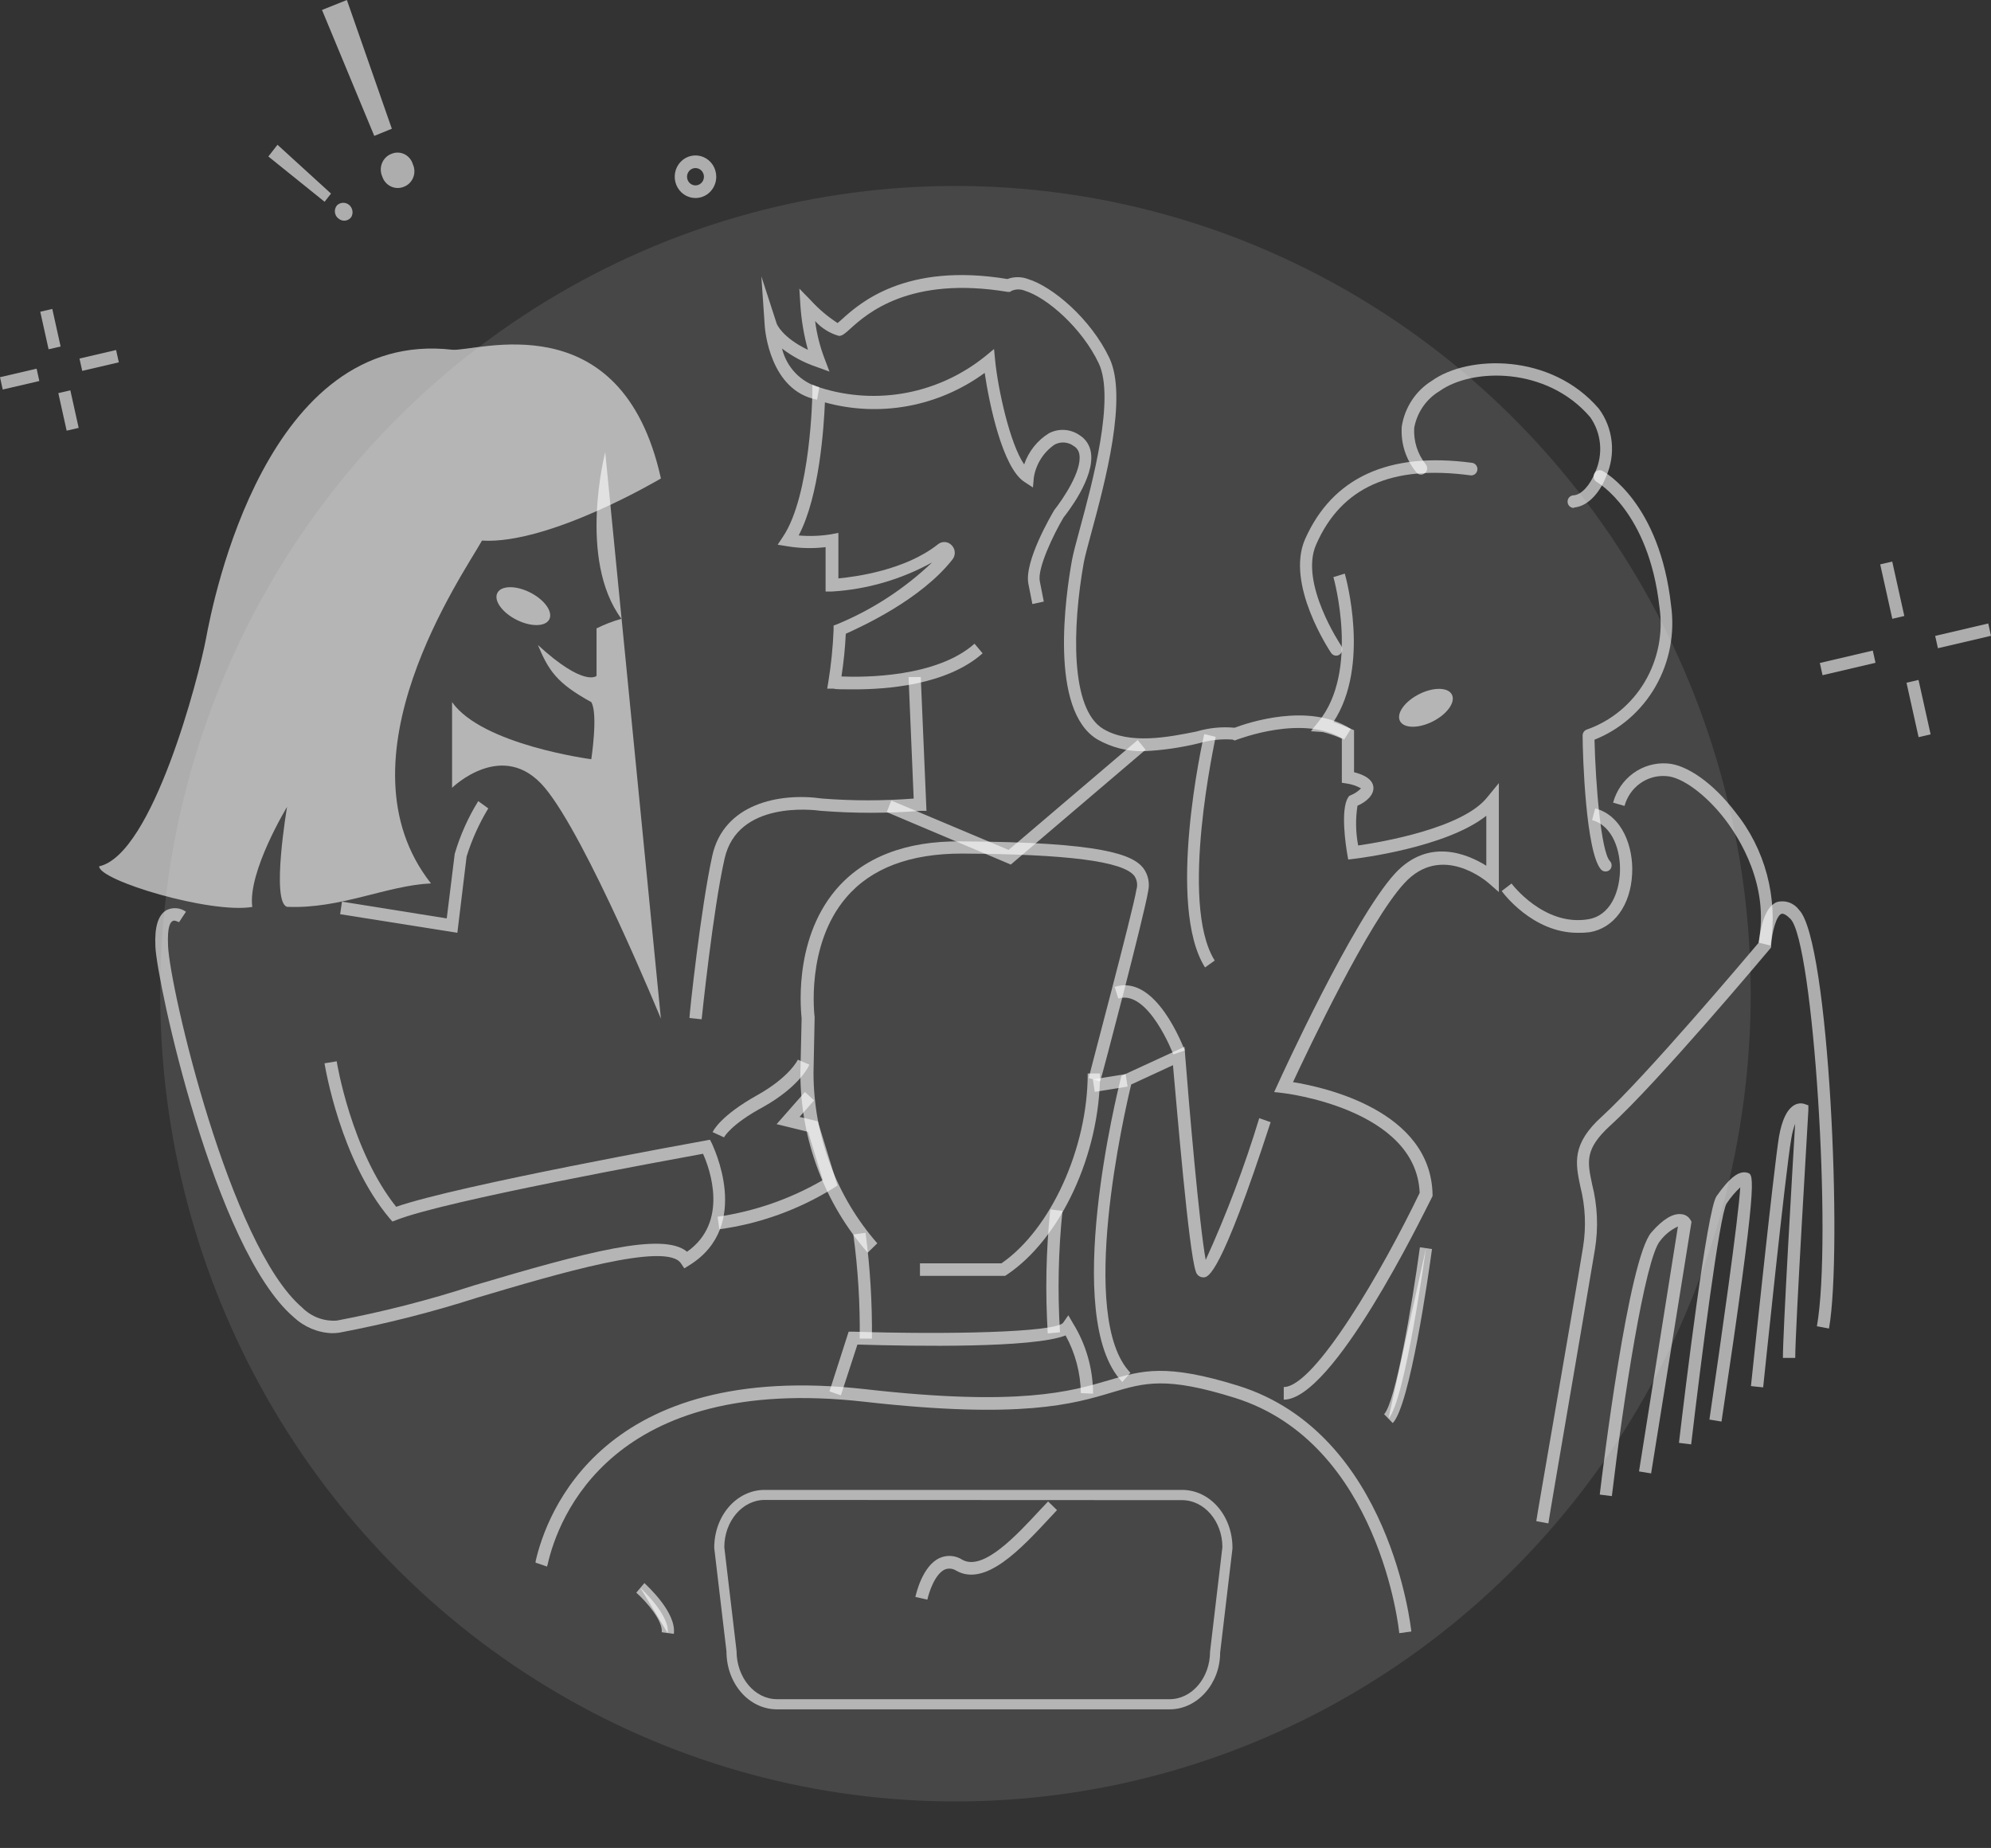 <?xml version="1.0" encoding="UTF-8"?> <svg xmlns="http://www.w3.org/2000/svg" width="236" height="219" viewBox="0 0 236 219" fill="none"><rect x="0" y="0" width="236" height="219" fill="#333333" stroke="none"/> <ellipse cx="113.253" cy="117.764" rx="94.264" ry="95.726" fill="white" fill-opacity="0.1"></ellipse> <path d="M227.409 80.578L225.984 80.911L227.418 87.362L228.843 87.029L227.409 80.578Z" fill="white" fill-opacity="0.6"></path> <path d="M224.292 66.55L222.867 66.883L224.301 73.333L225.725 73L224.292 66.55Z" fill="white" fill-opacity="0.6"></path> <path d="M235.673 73.889L229.383 75.361L229.708 76.821L235.998 75.35L235.673 73.889Z" fill="white" fill-opacity="0.6"></path> <path d="M221.988 77.101L215.711 78.571L216.033 80.018L222.31 78.548L221.988 77.101Z" fill="white" fill-opacity="0.6"></path> <path d="M6.198 36.612L4.773 36.944L5.76 41.394L7.185 41.062L6.198 36.612Z" fill="white" fill-opacity="0.6"></path> <path d="M8.339 46.258L6.914 46.59L7.901 51.04L9.325 50.708L8.339 46.258Z" fill="white" fill-opacity="0.6"></path> <path d="M13.761 41.48L9.422 42.491L9.746 43.952L14.085 42.941L13.761 41.48Z" fill="white" fill-opacity="0.6"></path> <path d="M4.34 43.692L0 44.703L0.324 46.164L4.663 45.153L4.34 43.692Z" fill="white" fill-opacity="0.6"></path> <path d="M82.438 23.468C81.951 23.468 81.475 23.32 81.071 23.043C80.666 22.766 80.35 22.371 80.164 21.91C79.978 21.449 79.929 20.941 80.024 20.451C80.119 19.962 80.353 19.512 80.698 19.159C81.042 18.806 81.481 18.566 81.958 18.468C82.436 18.371 82.931 18.421 83.38 18.612C83.83 18.803 84.215 19.126 84.485 19.541C84.756 19.957 84.9 20.445 84.9 20.944C84.9 21.613 84.641 22.256 84.179 22.729C83.718 23.202 83.091 23.468 82.438 23.468ZM82.438 19.918C82.24 19.918 82.047 19.978 81.882 20.09C81.718 20.203 81.589 20.364 81.514 20.551C81.438 20.739 81.418 20.945 81.457 21.144C81.495 21.343 81.591 21.526 81.731 21.67C81.871 21.813 82.049 21.911 82.243 21.951C82.437 21.99 82.638 21.97 82.821 21.892C83.004 21.815 83.161 21.683 83.271 21.514C83.381 21.345 83.439 21.147 83.439 20.944C83.439 20.672 83.334 20.411 83.146 20.218C82.959 20.026 82.704 19.918 82.438 19.918Z" fill="white" fill-opacity="0.6"></path> <path d="M71.739 53.595C71.739 53.595 68.438 66.287 73.659 73.333C72.644 73.618 71.657 73.999 70.71 74.47V80.102C70.71 80.102 69.263 81.489 63.758 76.44C65.029 79.45 65.963 80.948 70.088 83.209C70.913 84.596 70.088 89.977 70.088 89.977C70.088 89.977 57.157 88.285 53.586 83.209V93.362C53.586 93.362 59.632 87.439 64.583 93.362C69.534 99.284 78.339 120.728 78.339 120.728" fill="white" fill-opacity="0.6"></path> <path d="M78.341 56.702C73.661 35.55 56.333 41.75 53.587 41.445C31.58 38.934 25.276 71.086 24.424 75.649C23.572 80.213 18.108 101.268 11.75 102.669C11.75 104.361 24.952 108.314 29.903 107.482C29.348 103.321 34.028 95.623 34.028 95.623C34.028 95.623 32.107 106.899 34.028 107.468C40.359 107.745 45.85 104.93 51.085 104.694C39.533 90.019 54.927 68.02 57.131 64.067C65.139 64.553 78.341 56.702 78.341 56.702Z" fill="white" fill-opacity="0.6"></path> <path d="M135.628 89.02C133.691 89.076 131.776 88.596 130.082 87.633C124.319 84.18 126.321 70.504 127.065 66.384C127.214 65.566 127.566 64.276 128.012 62.625C129.473 57.23 132.205 47.187 130.23 43.04C128.256 38.893 124.13 35.273 121.479 34.454C120.984 34.249 120.431 34.249 119.937 34.454L119.707 34.593H119.45C107.79 32.651 102.718 37.215 100.797 38.948C100.161 39.531 99.836 39.808 99.444 39.808C98.359 39.505 97.38 38.894 96.617 38.047C96.813 39.562 97.185 41.047 97.726 42.471L98.321 44.039L96.752 43.47C95.295 42.977 93.925 42.246 92.694 41.306C92.965 42.407 93.517 43.413 94.295 44.221C95.073 45.028 96.048 45.607 97.118 45.897L96.847 47.368C91.247 46.3 90.679 39.045 90.652 38.671L90.246 32.748L92.072 38.38C92.072 38.38 92.694 39.989 95.765 41.459C95.289 39.729 94.99 37.953 94.872 36.16L94.75 34.205L96.103 35.592C97.046 36.625 98.114 37.529 99.282 38.283C99.417 38.185 99.606 38.005 99.796 37.839C101.852 35.98 107.289 31.07 119.409 33.067C120.196 32.775 121.057 32.775 121.844 33.067C124.793 33.969 129.311 37.811 131.502 42.43C133.693 47.049 131.001 57.091 129.378 63.069C128.945 64.678 128.594 65.954 128.458 66.703C127.106 74.318 126.835 84.027 130.772 86.385C133.937 88.272 138.509 87.356 141.836 86.69C143.297 86.255 144.825 86.104 146.341 86.246C147.801 85.692 155.146 83.181 160.11 86.385L159.326 87.647C154.538 84.554 146.719 87.647 146.638 87.647L146.368 87.758L146.097 87.647C144.757 87.555 143.412 87.701 142.12 88.077C139.99 88.604 137.816 88.919 135.628 89.02Z" fill="white" fill-opacity="0.6"></path> <path d="M103.353 158.636H101.906C101.956 154.512 101.703 150.39 101.148 146.305L102.596 146.097C103.142 150.253 103.395 154.443 103.353 158.636Z" fill="white" fill-opacity="0.6"></path> <path d="M65.123 73.373C65.551 72.47 64.513 71.049 62.807 70.2C61.1 69.35 59.369 69.392 58.942 70.295C58.514 71.198 59.552 72.619 61.259 73.469C62.965 74.318 64.696 74.276 65.123 73.373Z" fill="white" fill-opacity="0.6"></path> <path d="M169.795 85.517C171.502 84.667 172.539 83.246 172.112 82.344C171.684 81.441 169.954 81.398 168.247 82.248C166.54 83.098 165.503 84.519 165.93 85.421C166.358 86.324 168.088 86.367 169.795 85.517Z" fill="white" fill-opacity="0.6"></path> <path d="M152.167 165.876V164.378C155.86 164.378 163.963 150.355 168.278 141.367C167.885 131.38 152.195 129.549 152.046 129.535L151.031 129.424L151.464 128.481C151.829 127.677 160.378 108.952 165.356 103.515C169.346 99.201 173.999 101.24 176.177 102.599V96.676C171.429 100.449 160.973 101.725 160.486 101.781L159.81 101.864L159.688 101.17C159.539 100.31 158.863 95.955 159.796 94.513L159.905 94.346L160.094 94.249C160.555 94.067 160.974 93.788 161.325 93.431C160.813 93.14 160.254 92.948 159.675 92.862L159.052 92.765V87.536C158.331 87.213 157.584 86.953 156.821 86.759L155.387 86.662L156.28 85.538C161.19 79.56 158.092 68.506 158.052 68.395L159.404 67.979C159.526 68.436 162.461 78.881 158.052 85.566C158.741 85.802 159.512 86.121 160.053 86.343L160.5 86.537V91.517C161.406 91.739 162.651 92.224 162.786 93.223C162.921 94.221 161.893 95.067 160.906 95.484C160.663 97.048 160.69 98.645 160.987 100.2C163.692 99.811 173.418 98.161 176.312 94.457L177.665 92.807V105.72L176.461 104.666C176.231 104.458 170.861 99.853 166.465 104.666C162.258 109.201 155.076 124.362 153.263 128.245C156.996 128.842 169.603 131.616 169.806 141.561V141.741L169.725 141.908C168.494 144.321 158.024 165.876 152.167 165.876Z" fill="white" fill-opacity="0.6"></path> <path d="M39.344 157.998C37.661 157.936 36.055 157.262 34.813 156.097C25.425 148.052 18.581 116.331 18.419 112.17C18.31 109.826 18.743 108.411 19.771 107.842C20.135 107.671 20.536 107.6 20.934 107.637C21.333 107.673 21.715 107.816 22.044 108.05L21.218 109.285L21.638 108.674L21.232 109.285C21.137 109.285 20.718 109.007 20.475 109.146C20.231 109.285 19.812 109.659 19.92 112.1C20.136 117.149 27.238 147.622 35.8 154.946C36.342 155.493 36.991 155.915 37.705 156.183C38.419 156.451 39.181 156.559 39.939 156.5C45.429 155.461 50.85 154.072 56.171 152.338C69.454 148.399 78.584 145.944 81.439 148.344C86.416 144.848 84.144 138.537 83.332 136.734C79.274 137.483 52.803 142.282 46.986 144.585L46.513 144.765L46.175 144.377C40.345 137.442 38.546 126.47 38.465 126.012L39.912 125.777C39.912 125.874 41.644 136.374 46.959 143.018C54.25 140.479 82.412 135.389 83.63 135.167L84.157 135.07L84.401 135.555C84.401 135.652 89.284 145.265 81.695 149.953L81.114 150.313L80.722 149.731C79.031 147.109 66.059 150.965 56.59 153.781C51.208 155.506 45.729 156.896 40.183 157.942C39.905 157.979 39.624 157.997 39.344 157.998Z" fill="white" fill-opacity="0.6"></path> <path d="M54.212 110.547L40.32 108.342L40.537 106.858L52.954 108.841L53.901 101.185C54.548 98.984 55.486 96.884 56.687 94.943L57.878 95.803C56.795 97.588 55.932 99.502 55.308 101.504L54.212 110.547Z" fill="white" fill-opacity="0.6"></path> <path d="M101.269 81.697C99.917 81.697 98.97 81.697 98.848 81.614H98.05L98.186 80.809C98.516 78.776 98.724 76.724 98.808 74.665V74.138L99.281 73.957C103.422 72.241 107.222 69.764 110.495 66.647C106.828 68.671 102.775 69.85 98.618 70.101H97.861V64.844C96.339 65.023 94.801 64.986 93.289 64.733L92.18 64.553L92.815 63.596C96.102 58.7 96.292 46.771 96.292 46.646V45.592L97.252 45.953C100.56 46.992 104.064 47.195 107.465 46.546C110.866 45.896 114.063 44.413 116.784 42.222L117.826 41.362L117.961 42.749C118.299 46.133 119.706 52.583 121.397 55.038C121.926 53.495 122.964 52.19 124.332 51.348C124.901 51.05 125.537 50.913 126.174 50.952C126.812 50.991 127.428 51.204 127.957 51.57C128.317 51.789 128.624 52.086 128.858 52.441C129.092 52.796 129.246 53.2 129.31 53.623C129.797 56.605 126.456 60.836 126.077 61.307C124.86 63.36 122.952 67.341 123.25 68.881L123.723 71.294L122.371 71.585L121.897 69.186C121.383 66.55 124.603 61.058 124.968 60.447C125.942 59.213 128.268 55.829 127.944 53.873C127.915 53.658 127.837 53.454 127.718 53.276C127.598 53.097 127.439 52.95 127.254 52.846C126.932 52.613 126.554 52.474 126.161 52.444C125.767 52.415 125.374 52.497 125.022 52.68C124.372 53.119 123.817 53.69 123.391 54.358C122.965 55.026 122.678 55.777 122.547 56.564L122.438 57.77L121.437 57.118C118.813 55.44 117.244 47.742 116.717 44.191C114.008 46.172 110.905 47.513 107.631 48.117C104.356 48.721 100.992 48.575 97.78 47.687C97.658 50.53 97.144 58.783 94.669 63.457C95.95 63.57 97.24 63.523 98.51 63.319L99.376 63.152V68.548C101.445 68.353 107.329 67.563 111.171 64.511C111.407 64.314 111.707 64.216 112.011 64.237C112.314 64.257 112.599 64.395 112.808 64.622C113.024 64.84 113.154 65.132 113.172 65.443C113.189 65.753 113.093 66.059 112.902 66.301C109.142 71.086 102.108 74.262 100.255 75.108C100.173 76.804 100.002 78.494 99.741 80.171C102.446 80.282 111.009 80.282 115.513 76.287L116.473 77.425C112.226 81.198 105.084 81.697 101.269 81.697Z" fill="white" fill-opacity="0.6"></path> <path d="M85.265 145.681L85.062 144.196C89.448 143.562 93.678 142.089 97.534 139.855L95.789 134.14L92.056 133.225L95.41 129.411L96.492 130.409L94.775 132.365L96.939 132.892L99.265 140.493L98.805 140.798C94.667 143.363 90.058 145.025 85.265 145.681Z" fill="white" fill-opacity="0.6"></path> <path d="M85.821 134.793L84.469 134.168C84.55 133.988 85.416 132.227 89.717 129.813C93.626 127.635 94.573 125.583 94.573 125.583L95.926 126.165C95.926 126.276 94.83 128.717 90.515 131.158C86.592 133.267 85.821 134.779 85.821 134.793Z" fill="white" fill-opacity="0.6"></path> <path d="M158.379 77.702C158.262 77.701 158.147 77.672 158.043 77.617C157.94 77.561 157.851 77.481 157.784 77.383C157.567 77.05 152.373 69.241 154.686 63.915C157.932 56.591 164.574 53.54 174.435 54.843C174.534 54.849 174.632 54.876 174.721 54.922C174.81 54.968 174.889 55.032 174.953 55.111C175.017 55.19 175.064 55.281 175.093 55.379C175.121 55.477 175.129 55.58 175.117 55.681C175.105 55.783 175.073 55.881 175.023 55.969C174.972 56.058 174.905 56.134 174.824 56.195C174.744 56.255 174.652 56.298 174.555 56.321C174.458 56.344 174.357 56.346 174.259 56.328C164.98 55.093 159.001 57.715 156.012 64.525C153.983 69.088 158.933 76.454 158.974 76.523C159.084 76.685 159.128 76.885 159.095 77.08C159.062 77.275 158.955 77.449 158.798 77.563C158.677 77.656 158.53 77.705 158.379 77.702Z" fill="white" fill-opacity="0.6"></path> <path d="M186.54 60.197C186.347 60.197 186.161 60.118 186.024 59.978C185.887 59.837 185.81 59.647 185.81 59.448C185.81 59.249 185.887 59.059 186.024 58.919C186.161 58.778 186.347 58.699 186.54 58.699C187.447 58.63 188.475 57.534 189.097 55.925C189.567 54.885 189.758 53.736 189.651 52.595C189.545 51.454 189.143 50.363 188.488 49.434C183.335 43.414 174.448 43.594 170.606 46.368C169.836 46.831 169.172 47.459 168.658 48.208C168.145 48.956 167.794 49.81 167.63 50.71C167.539 52.266 168.022 53.801 168.983 55.01C169.046 55.082 169.094 55.167 169.125 55.259C169.157 55.351 169.17 55.449 169.164 55.546C169.158 55.643 169.134 55.739 169.093 55.826C169.051 55.914 168.993 55.992 168.922 56.057C168.851 56.121 168.768 56.171 168.678 56.203C168.589 56.235 168.494 56.248 168.399 56.242C168.304 56.237 168.211 56.212 168.126 56.169C168.04 56.127 167.964 56.067 167.901 55.994C166.643 54.483 166.016 52.525 166.156 50.543C166.33 49.431 166.738 48.37 167.353 47.436C167.967 46.502 168.773 45.716 169.713 45.134C174.001 42.055 183.849 41.805 189.53 48.449C190.364 49.582 190.884 50.925 191.034 52.337C191.184 53.748 190.959 55.175 190.382 56.466C189.53 58.616 188.082 60.017 186.594 60.142L186.54 60.197Z" fill="white" fill-opacity="0.6"></path> <path d="M190.299 103.279C190.2 103.279 190.102 103.257 190.012 103.217C189.921 103.176 189.839 103.117 189.772 103.043C187.973 101.004 187.594 89.52 187.594 87.176C187.593 87.015 187.642 86.858 187.734 86.728C187.827 86.598 187.958 86.502 188.108 86.454C190.973 85.447 193.403 83.439 194.972 80.783C196.542 78.126 197.152 74.989 196.697 71.918C195.426 60.586 189.339 57.174 189.285 57.132C189.116 57.041 188.988 56.885 188.93 56.698C188.872 56.511 188.888 56.309 188.973 56.134C189.016 56.045 189.076 55.966 189.15 55.901C189.223 55.837 189.309 55.788 189.401 55.758C189.493 55.728 189.59 55.718 189.687 55.728C189.783 55.737 189.876 55.767 189.961 55.815C190.231 55.967 196.724 59.56 198.077 71.752C198.542 75.065 197.897 78.443 196.249 81.332C194.6 84.222 192.045 86.453 189.001 87.661C189.136 93.126 189.785 100.88 190.813 102.031C190.882 102.099 190.936 102.181 190.974 102.272C191.011 102.362 191.03 102.46 191.03 102.558C191.03 102.656 191.011 102.753 190.974 102.844C190.936 102.935 190.882 103.016 190.813 103.085C190.673 103.216 190.488 103.285 190.299 103.279Z" fill="white" fill-opacity="0.6"></path> <path d="M186.999 110.547C181.67 110.547 178.153 105.817 178.004 105.595L179.167 104.708C179.167 104.708 182.955 109.784 188.203 108.952C190.908 108.536 191.909 105.72 192.017 103.404C192.139 100.865 191.165 97.856 188.717 97.19L189.082 95.803C192.315 96.649 193.627 100.408 193.465 103.542C193.289 107.287 191.3 110.006 188.419 110.478C187.948 110.534 187.473 110.557 186.999 110.547Z" fill="white" fill-opacity="0.6"></path> <path d="M183.535 180.537L182.102 180.273C182.102 180.024 186.335 155.862 187.647 147.775C188.03 145.392 187.92 142.954 187.323 140.618C186.741 137.844 186.268 135.569 189.906 132.296C195.06 127.58 207.004 113.446 208.505 111.67C208.6 110.589 209.006 107.509 210.642 106.899C211.123 106.772 211.63 106.795 212.097 106.966C212.565 107.136 212.972 107.446 213.267 107.856C216.811 111.49 218.434 148.261 216.797 157.443L215.363 157.179C217.203 146.846 214.93 111.67 212.239 108.91C211.779 108.439 211.373 108.217 211.157 108.3C210.561 108.522 210.034 110.45 209.939 112.017V112.267L209.79 112.461C209.249 113.099 196.453 128.343 190.853 133.405C187.837 136.179 188.148 137.65 188.716 140.341C189.358 142.858 189.474 145.486 189.054 148.052C187.715 156.097 183.535 180.287 183.535 180.537Z" fill="white" fill-opacity="0.6"></path> <path d="M209.874 112.059L208.44 111.713C209.792 104.916 206.1 99.229 204.476 97.107C202.231 94.18 199.363 92.058 197.483 91.975C196.391 91.891 195.303 92.198 194.406 92.843C193.509 93.487 192.856 94.43 192.56 95.512L191.207 95.124C191.59 93.713 192.435 92.48 193.6 91.634C194.766 90.787 196.18 90.379 197.605 90.477C199.932 90.602 203.097 92.835 205.653 96.192C207.423 98.373 208.716 100.918 209.444 103.655C210.172 106.393 210.319 109.259 209.874 112.059Z" fill="white" fill-opacity="0.6"></path> <path d="M191.059 177.305L189.625 177.125C189.963 174.268 193.02 149.065 195.766 146.028C197.119 144.474 198.309 143.781 199.269 143.892C199.491 143.902 199.707 143.968 199.898 144.084C200.09 144.2 200.25 144.363 200.365 144.557L200.5 144.793L195.712 174.615L194.278 174.379L198.891 145.348C198.07 145.732 197.351 146.312 196.794 147.04C194.995 149.065 192.371 166.265 191.059 177.305Z" fill="white" fill-opacity="0.6"></path> <path d="M200.459 171.175L199.012 170.995C199.769 164.545 202.339 143.393 203.462 141.77C205.018 139.55 206.167 138.663 207.168 138.996C207.899 139.245 208.413 139.426 204.057 168.47L202.623 168.234C203.976 158.983 206.073 144.377 206.276 140.716C205.66 141.288 205.115 141.935 204.652 142.644C203.827 143.989 201.676 160.855 200.459 171.175Z" fill="white" fill-opacity="0.6"></path> <path d="M208.994 164.419L207.547 164.267C207.655 163.213 210.252 138.426 210.874 134.681C211.226 132.712 211.808 131.505 212.646 130.992C213 130.774 213.423 130.709 213.823 130.811L214.351 130.992V131.574C214.351 131.824 212.795 157.415 212.795 160.924H211.334C211.334 157.873 212.43 139.148 212.782 133.183C212.58 133.736 212.43 134.307 212.335 134.889C211.659 138.634 209.021 164.17 208.994 164.419Z" fill="white" fill-opacity="0.6"></path> <path d="M124.195 158.026C123.891 153.13 123.991 148.216 124.493 143.337L125.94 143.503C125.447 148.281 125.347 153.092 125.643 157.887L124.195 158.026Z" fill="white" fill-opacity="0.6"></path> <path d="M165.857 193.547C165.857 193.325 163.544 171.022 146.352 165.654C138.236 163.115 135.679 163.864 131.851 165.002C127.266 166.389 121.03 168.22 102.485 166.125C72.47 162.727 66.139 179.996 64.922 185.364L64.841 185.655L63.488 185.183L64.178 185.419L63.488 185.197V185.031C64.773 179.358 71.428 161.104 102.634 164.641C120.854 166.708 126.982 164.891 131.432 163.573C135.368 162.408 138.195 161.562 146.771 164.225C164.883 169.884 167.264 193.173 167.291 193.353L165.857 193.547Z" fill="white" fill-opacity="0.6"></path> <path d="M83.17 120.797L81.723 120.645C81.723 120.118 83.075 107.565 84.428 101.421C85.781 95.276 92.327 93.903 97.481 94.638C101.083 94.917 104.7 94.917 108.302 94.638L107.694 80.24H109.141L109.817 96.094H109.114C105.188 96.4 101.245 96.4 97.319 96.094C96.318 95.956 87.431 94.888 85.889 101.753C84.509 107.815 83.183 120.673 83.17 120.797Z" fill="white" fill-opacity="0.6"></path> <path d="M119.813 102.46L105.109 96.246L105.65 94.873L119.556 100.726L134.854 87.702L135.788 88.853L119.813 102.46Z" fill="white" fill-opacity="0.6"></path> <path d="M138.643 202.575H92.106C88.757 202.575 86.111 199.507 86.111 195.707L84.66 183.437C84.66 179.591 87.339 176.569 90.643 176.569H140.105C143.454 176.569 146.088 179.648 146.088 183.437V183.517L144.626 195.867C144.626 199.507 141.947 202.575 138.643 202.575ZM90.643 177.759C87.998 177.759 85.855 180.277 85.855 183.368L87.306 195.65C87.306 198.821 89.46 201.373 92.106 201.373H138.643C141.277 201.373 143.431 198.843 143.431 195.741L144.894 183.356C144.894 180.277 142.739 177.782 140.105 177.782L90.643 177.759Z" fill="white" fill-opacity="0.6"></path> <path d="M99.673 165.362L98.32 164.891L100.593 157.817H101.134C112.456 158.178 124.846 157.9 125.996 156.791L126.631 155.875L127.199 156.846C128.736 159.336 129.557 162.221 129.567 165.168L128.119 165.099C128.079 162.7 127.456 160.35 126.307 158.261C122.506 159.773 108.492 159.551 101.634 159.343L99.673 165.362Z" fill="white" fill-opacity="0.6"></path> <path d="M102.852 148.455C97.736 142.623 94.895 135.063 94.871 127.219L95.02 120.7C95.02 120.451 93.83 111.643 99.078 105.443C102.338 101.601 107.37 99.631 113.957 99.714C130.689 99.797 134.247 101.282 135.518 102.877C135.808 103.267 136.009 103.718 136.107 104.198C136.206 104.678 136.199 105.174 136.086 105.651C135.64 108.425 130.676 127.358 130.405 128.162L129.053 127.76C129.053 127.566 134.274 108.078 134.707 105.415C134.79 105.143 134.81 104.854 134.766 104.572C134.721 104.291 134.613 104.023 134.45 103.792C133.097 102.072 126.537 101.226 114.011 101.157C107.884 101.157 103.271 102.877 100.295 106.372C95.466 112.031 96.548 120.464 96.562 120.548L96.427 127.164C96.439 134.616 99.132 141.801 103.988 147.345L102.852 148.455Z" fill="white" fill-opacity="0.6"></path> <path d="M119.138 151.202H109.047V149.718H118.705C124.548 145.695 128.931 136.069 128.931 127.22H130.392C130.392 136.776 125.725 146.819 119.313 151.091L119.138 151.202Z" fill="white" fill-opacity="0.6"></path> <path d="M142.835 114.653C138.209 107.301 142.551 87.813 142.741 86.995L144.093 87.328C144.093 87.522 139.697 107.024 143.985 113.834L142.835 114.653Z" fill="white" fill-opacity="0.6"></path> <path d="M75.906 188.18C75.906 188.18 79.383 191.329 79.153 193.548L75.906 188.18Z" fill="white" fill-opacity="0.6"></path> <path d="M79.872 193.631L78.438 193.437C78.601 192.119 76.68 189.859 75.422 188.749L76.382 187.612C76.775 188 80.197 191.107 79.872 193.631Z" fill="white" fill-opacity="0.6"></path> <path d="M109.924 189.575L108.504 189.256C108.585 188.881 109.343 185.58 111.358 184.651C111.79 184.452 112.262 184.365 112.734 184.399C113.206 184.433 113.663 184.586 114.063 184.845C116.539 186.232 120.475 181.974 123.356 178.867L124.235 177.938L125.29 178.964L124.411 179.907C121.029 183.541 116.809 188.091 113.36 186.149C113.162 186.017 112.936 185.934 112.701 185.908C112.466 185.881 112.229 185.912 112.007 185.996C110.803 186.537 110.1 188.756 109.924 189.575Z" fill="white" fill-opacity="0.6"></path> <path d="M133.03 163.782C125.726 156.194 132.556 128.995 132.841 127.843L132.935 127.497L140.402 124.057L140.483 125.111C140.929 130.839 142.16 145.251 142.918 149.315C145.397 143.868 147.517 138.256 149.262 132.518L150.614 132.989C144.636 151.354 143.188 151.381 142.647 151.381C142.441 151.385 142.239 151.317 142.074 151.189C141.91 151.061 141.793 150.879 141.741 150.674C140.902 148.316 139.482 131.089 139.036 126.234L134.085 128.523C133.314 131.713 127.673 156.139 133.99 162.686L133.03 163.782Z" fill="white" fill-opacity="0.6"></path> <path d="M44.363 16.104L38.168 1.179L41.117 0L46.446 15.257L44.363 16.104ZM45.31 20.917C45.2 20.67 45.141 20.403 45.135 20.132C45.13 19.861 45.179 19.592 45.279 19.341C45.379 19.09 45.529 18.863 45.718 18.673C45.907 18.484 46.132 18.336 46.379 18.24C46.623 18.132 46.887 18.079 47.153 18.083C47.419 18.088 47.681 18.149 47.923 18.265C48.164 18.38 48.379 18.546 48.553 18.752C48.727 18.958 48.858 19.199 48.935 19.46C49.049 19.706 49.112 19.974 49.119 20.246C49.127 20.518 49.078 20.789 48.978 21.041C48.877 21.293 48.726 21.52 48.535 21.709C48.344 21.898 48.116 22.044 47.867 22.137C47.621 22.238 47.358 22.286 47.094 22.279C46.83 22.271 46.57 22.208 46.331 22.094C46.091 21.98 45.877 21.816 45.701 21.614C45.526 21.411 45.393 21.174 45.31 20.917Z" fill="white" fill-opacity="0.6"></path> <path d="M38.477 23.912L31.809 18.545L32.891 17.157L39.235 22.942L38.477 23.912ZM40.154 25.924C40.031 25.839 39.926 25.728 39.848 25.599C39.77 25.47 39.719 25.324 39.7 25.173C39.681 25.022 39.693 24.869 39.736 24.723C39.78 24.577 39.853 24.443 39.952 24.328C40.144 24.147 40.394 24.043 40.655 24.034C40.916 24.025 41.172 24.112 41.376 24.279C41.58 24.447 41.719 24.684 41.768 24.947C41.817 25.21 41.772 25.483 41.642 25.716C41.56 25.832 41.455 25.93 41.335 26.003C41.214 26.077 41.081 26.125 40.942 26.144C40.803 26.164 40.661 26.154 40.526 26.116C40.391 26.078 40.264 26.013 40.154 25.924Z" fill="white" fill-opacity="0.6"></path> <path d="M139.078 124.959C139.078 124.959 136.115 117.205 132.558 118.342L132.125 116.955C137.062 115.374 140.241 124.112 140.444 124.487L139.078 124.959Z" fill="white" fill-opacity="0.6"></path> <path d="M133.428 127.292L129.539 127.919L129.766 129.398L133.654 128.772L133.428 127.292Z" fill="white" fill-opacity="0.6"></path> <path d="M169.024 147.928C169.024 147.928 166.549 166.084 164.574 168.123L169.024 147.928Z" fill="white" fill-opacity="0.6"></path> <path d="M165.087 168.65L164.059 167.596C165.411 166.209 167.359 154.752 168.306 147.817L169.74 148.025C169.32 151.104 167.129 166.542 165.087 168.65Z" fill="white" fill-opacity="0.6"></path> </svg> 